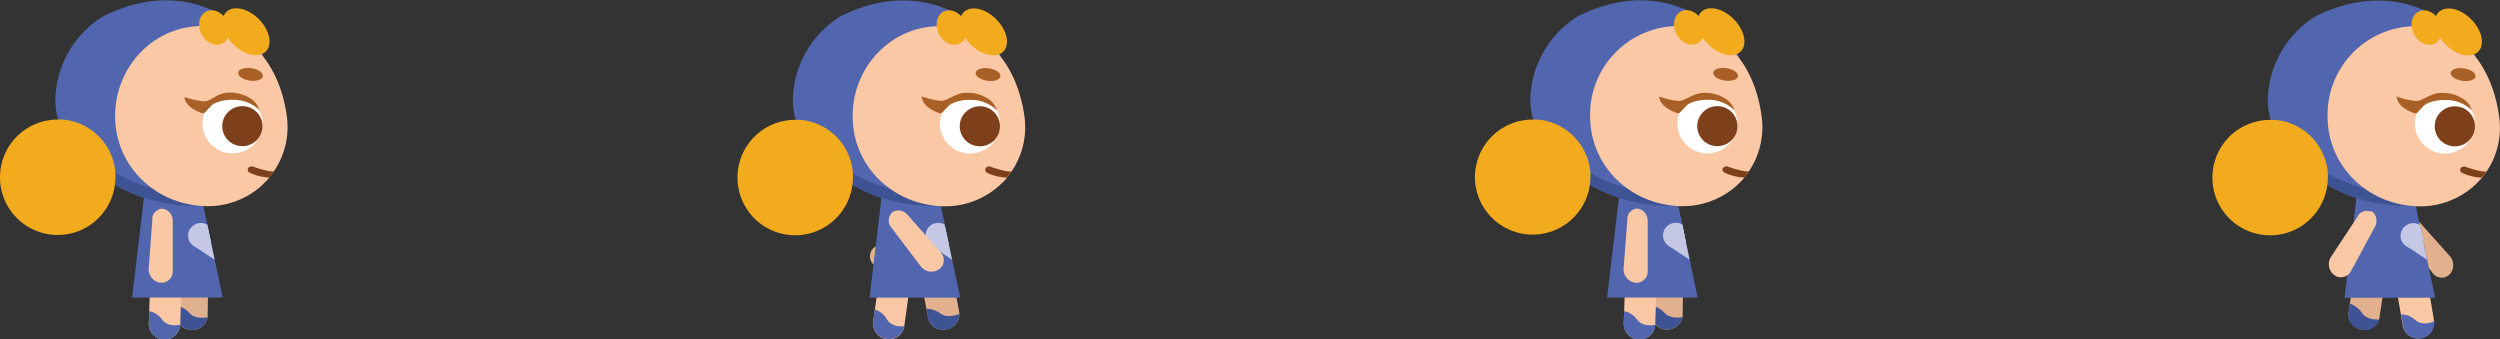 <svg id="Layer_1" data-name="Layer 1" xmlns="http://www.w3.org/2000/svg" viewBox="0 0 447.26 60.65"><rect x="0" y="0" width="447.26" height="60.65" fill="#333333" stroke="none"/><defs><style>.cls-1{fill:#e1b08e;}.cls-2{fill:#3d5393;}.cls-3{fill:#5166af;}.cls-4{fill:#fac8a4;}.cls-5{fill:#f2ab1d;}.cls-6{fill:#c5c8e4;}.cls-7{fill:#7e3f1b;}.cls-8{fill:#a96027;}.cls-9{fill:#fff;}</style></defs><path class="cls-1" d="M31.57,52.48l-.06,4A2.66,2.66,0,0,0,34.29,59a2.71,2.71,0,0,0,2.86-2.24,1,1,0,0,0,0-.17l.06-4a2.65,2.65,0,0,0-2.78-2.49,3,3,0,0,0-2,.68A2.28,2.28,0,0,0,31.57,52.48Z"/><path class="cls-2" d="M31.54,54.68l0,1.79A2.66,2.66,0,0,0,34.29,59a2.71,2.71,0,0,0,2.86-2.24,6.67,6.67,0,0,1-1.41.07,3.29,3.29,0,0,1-.94-.21h0a2,2,0,0,1-.56-.3c-.27-.21-.47-.46-.72-.69a3.37,3.37,0,0,0-.44-.33A4.13,4.13,0,0,0,31.54,54.68Z"/><path class="cls-3" d="M39.89,2.73a26.83,26.83,0,0,0,5.72,4.66A22.2,22.2,0,0,0,39.89,2.73Z"/><path class="cls-1" d="M33.67,51.28a2,2,0,0,1-2.12-2.2l.55-9.22v0s0-.13.07-.26A2.11,2.11,0,0,1,34,38h.08s.05,0,.1,0l.14,0a2.07,2.07,0,0,1,1.13.82,1.5,1.5,0,0,1,.24.51,2.86,2.86,0,0,1,.07.28c0,.1,0,.2,0,.31a.17.17,0,0,1,0,.07l.1,8.74A2.43,2.43,0,0,1,33.67,51.28Z"/><path class="cls-4" d="M26.78,53.12l-.16,4.6a2.82,2.82,0,0,0,5.63.39,1.36,1.36,0,0,0,0-.2l.15-4.6a2.82,2.82,0,0,0-4.75-2.15A2.79,2.79,0,0,0,26.78,53.12Z"/><path class="cls-3" d="M26.69,55.66l-.07,2.06a2.82,2.82,0,0,0,5.63.39,5.54,5.54,0,0,1-1.41.06,3,3,0,0,1-.93-.26s0,0,0,0h0a2,2,0,0,1-.56-.36c-.26-.24-.46-.53-.7-.8a2.55,2.55,0,0,0-.43-.38A3.63,3.63,0,0,0,26.69,55.66Z"/><polygon class="cls-3" points="23.64 53.23 39.85 53.23 38.39 46.34 37.74 43.26 37.73 43.22 37.09 40.18 37.06 40.02 35.81 34.14 25.9 34.14 23.64 53.23"/><path class="cls-3" d="M9.9,17.83c0,10.27,12.71,19,24.26,19s17-19.5,12.05-29c-.12-.22-.41-.26-.6-.38a26.83,26.83,0,0,1-5.72-4.66c-4.69-2.67-12-4.53-21.37.08l0,0A18,18,0,0,0,9.9,17.83Z"/><path class="cls-2" d="M10.42,21.38c1.34,4.7,5.23,8.84,10.14,11.65a28.1,28.1,0,0,0,13.61,3.76c9,0,14.28-11.77,13.86-21.48-.36,9.22-5.53,19.35-13.86,19.35a27.92,27.92,0,0,1-13.55-3.73,22.38,22.38,0,0,1-9.39-9.51C11,21.4,10.69,21.38,10.42,21.38Z"/><path class="cls-5" d="M0,31.71A10.32,10.32,0,0,0,20.56,33a9.54,9.54,0,0,0,.09-1.32q0-.39,0-.78a10.33,10.33,0,0,0-9.39-9.51c-.27,0-.54,0-.81,0h-.1A10.32,10.32,0,0,0,0,31.71Z"/><path class="cls-4" d="M20.6,20.75c0,8.89,7,15.58,15.55,16.1a14.4,14.4,0,0,0,10.68-3.66L47,33a13.85,13.85,0,0,0,1-1l0-.05.14-.18A10.81,10.81,0,0,0,49,30.66a14.15,14.15,0,0,0,2.31-9.91C50.13,12,44.74,4.66,36.15,4.66S20.6,11.87,20.6,20.75Z"/><ellipse class="cls-5" cx="38.34" cy="4.92" rx="2.57" ry="3.21" transform="translate(1.95 17.97) rotate(-27.04)"/><ellipse class="cls-5" cx="44.02" cy="5.68" rx="3.21" ry="5" transform="translate(8.88 32.79) rotate(-45)"/><path class="cls-6" d="M34.68,44l.24.16,3.47,2.3-.63-3s0,0,0,0,0,0,0,0l-.65-3.07-.23.36Z"/><path class="cls-6" d="M36.75,42a2.23,2.23,0,0,0,1,1.45l-.65-3.07v-.08a2.26,2.26,0,0,0-.22.44A2.15,2.15,0,0,0,36.75,42Z"/><path class="cls-6" d="M33.69,42.57a2.27,2.27,0,0,0,1.23,1.58,2.16,2.16,0,0,0,1.44.19,2.22,2.22,0,0,0,1.4-.9s0,0,0,0,0,0,0,0l-.65-3.07,0-.15a2.18,2.18,0,0,0-1.61-.28A2.26,2.26,0,0,0,33.69,42.57Z"/><path class="cls-7" d="M44.64,30.88a8.89,8.89,0,0,0,2.47.77,9.67,9.67,0,0,0,1.07.1A10.81,10.81,0,0,0,49,30.66l-.6,0a17,17,0,0,1-3-.81.81.81,0,0,0-1,.21A.59.59,0,0,0,44.64,30.88Z"/><ellipse class="cls-8" cx="44.82" cy="13.31" rx="1.12" ry="2.24" transform="translate(24.99 55.65) rotate(-81.44)"/><ellipse class="cls-9" cx="41.59" cy="22.12" rx="5.37" ry="5.32"/><path class="cls-8" d="M37.86,18.85a6.32,6.32,0,0,1,1.1-.59,8.1,8.1,0,0,0-.79.26Z"/><ellipse class="cls-7" cx="43.36" cy="22.57" rx="3.6" ry="3.58"/><path class="cls-8" d="M36.08,20.2a.6.6,0,0,0,.63-.13l.31-.33h0a4.37,4.37,0,0,1,.47-.49l.36-.39.31-.33a8.1,8.1,0,0,1,.79-.26,2.89,2.89,0,0,1,.45-.14,7.35,7.35,0,0,1,2.39-.27l.23,0a1.6,1.6,0,0,1,.23,0,6.76,6.76,0,0,1,3.86,1.56l.29.29,0,0,0,0a3.55,3.55,0,0,0-1.58-2.09,6.75,6.75,0,0,0-2.85-1,6.92,6.92,0,0,0-1.64,0,6.84,6.84,0,0,0-1.28.39l0,0L37.23,18a2.75,2.75,0,0,1-1.62,0l-.2,0A21.36,21.36,0,0,1,33,17.37S32.9,19.11,36.08,20.2Z"/><path class="cls-4" d="M28.65,50.57a2,2,0,0,0,2.25-2.06l0-9.23v0s0-.14-.05-.27a2.12,2.12,0,0,0-1.73-1.67h-.08l-.1,0a1,1,0,0,0-.15,0,2.1,2.1,0,0,0-1.18.75,1.6,1.6,0,0,0-.27.5,2.76,2.76,0,0,0-.08.27c0,.1,0,.2,0,.31s0,0,0,.07L26.6,48A2.42,2.42,0,0,0,28.65,50.57Z"/><path class="cls-1" d="M295.45,52.48l-.07,4a2.87,2.87,0,0,0,5.64.26,1,1,0,0,0,0-.17l.07-4a2.66,2.66,0,0,0-2.79-2.49,3,3,0,0,0-2,.68A2.28,2.28,0,0,0,295.45,52.48Z"/><path class="cls-2" d="M295.41,54.68l0,1.79a2.87,2.87,0,0,0,5.64.26,6.64,6.64,0,0,1-1.41.07,3.15,3.15,0,0,1-.93-.21h0a2.07,2.07,0,0,1-.57-.3c-.26-.21-.47-.46-.72-.69a2.41,2.41,0,0,0-.44-.33A4.06,4.06,0,0,0,295.41,54.68Z"/><path class="cls-3" d="M303.76,2.73a27.1,27.1,0,0,0,5.72,4.66A22,22,0,0,0,303.76,2.73Z"/><path class="cls-1" d="M297.55,51.28a2,2,0,0,1-2.13-2.2l.55-9.22v0a1.47,1.47,0,0,1,.07-.26A2.1,2.1,0,0,1,297.88,38H298a.29.29,0,0,0,.1,0l.15,0a2.11,2.11,0,0,1,1.13.82,2,2,0,0,1,.24.51,2.8,2.8,0,0,1,.06.28,3,3,0,0,1,0,.31s0,0,0,.07l.1,8.74A2.43,2.43,0,0,1,297.55,51.28Z"/><path class="cls-4" d="M290.65,53.12l-.15,4.6a2.82,2.82,0,0,0,5.63.39,1.34,1.34,0,0,0,0-.2l.16-4.6a2.84,2.84,0,0,0-2.73-2.92,2.85,2.85,0,0,0-2.92,2.73Z"/><path class="cls-3" d="M290.57,55.66l-.07,2.06a2.82,2.82,0,0,0,5.63.39,5.58,5.58,0,0,1-1.41.06,2.92,2.92,0,0,1-.93-.26s0,0,0,0h0a1.85,1.85,0,0,1-.56-.36c-.26-.24-.46-.53-.7-.8a2.61,2.61,0,0,0-.44-.38A3.65,3.65,0,0,0,290.57,55.66Z"/><polygon class="cls-3" points="287.51 53.23 303.72 53.23 302.27 46.34 301.62 43.26 301.61 43.22 300.96 40.18 300.93 40.02 299.69 34.14 289.78 34.14 287.51 53.23"/><path class="cls-3" d="M273.78,17.83c0,10.27,12.71,19,24.26,19s17-19.5,12-29c-.11-.22-.41-.26-.6-.38a27.1,27.1,0,0,1-5.72-4.66c-4.69-2.67-12-4.53-21.37.08l0,0A18,18,0,0,0,273.78,17.83Z"/><path class="cls-2" d="M274.3,21.38c1.33,4.7,5.23,8.84,10.14,11.65A28.06,28.06,0,0,0,298,36.79c9,0,14.29-11.77,13.87-21.48-.36,9.22-5.53,19.35-13.87,19.35a27.88,27.88,0,0,1-13.54-3.73,22.34,22.34,0,0,1-9.4-9.51C274.83,21.4,274.57,21.38,274.3,21.38Z"/><path class="cls-5" d="M263.87,31.71A10.33,10.33,0,0,0,284.44,33a9.54,9.54,0,0,0,.09-1.32q0-.39,0-.78a10.34,10.34,0,0,0-9.4-9.51c-.27,0-.53,0-.8,0h-.1A10.33,10.33,0,0,0,263.87,31.71Z"/><path class="cls-4" d="M284.48,20.75c0,8.89,7,15.58,15.55,16.1a14.43,14.43,0,0,0,10.68-3.66l.18-.17a13.85,13.85,0,0,0,1-1l0-.05.14-.18a10.7,10.7,0,0,0,.82-1.09,14.1,14.1,0,0,0,2.31-9.91C314,12,308.61,4.66,300,4.66A15.83,15.83,0,0,0,284.48,20.75Z"/><ellipse class="cls-5" cx="302.21" cy="4.92" rx="2.57" ry="3.21" transform="translate(30.79 137.91) rotate(-27.04)"/><ellipse class="cls-5" cx="307.89" cy="5.68" rx="3.21" ry="5" transform="translate(86.16 219.37) rotate(-45)"/><path class="cls-6" d="M298.55,44l.25.16,3.47,2.3-.64-3s0,0,0,0,0,0,0,0L301,40.33l-.23.36Z"/><path class="cls-6" d="M300.62,42a2.24,2.24,0,0,0,1,1.45L301,40.33v-.08a1.51,1.51,0,0,0-.22.44A2.15,2.15,0,0,0,300.62,42Z"/><path class="cls-6" d="M297.57,42.57a2.22,2.22,0,0,0,1.23,1.58,2.15,2.15,0,0,0,1.44.19,2.22,2.22,0,0,0,1.39-.9s0,0,0,0,0,0,0,0L301,40.33l0-.15a2.16,2.16,0,0,0-1.6-.28A2.25,2.25,0,0,0,297.57,42.57Z"/><path class="cls-7" d="M308.51,30.88a9,9,0,0,0,2.48.77,9.67,9.67,0,0,0,1.07.1,10.7,10.7,0,0,0,.82-1.09l-.59,0a17.3,17.3,0,0,1-3.05-.81.81.81,0,0,0-1,.21A.59.59,0,0,0,308.51,30.88Z"/><ellipse class="cls-8" cx="308.69" cy="13.31" rx="1.12" ry="2.24" transform="translate(249.61 316.58) rotate(-81.44)"/><ellipse class="cls-9" cx="305.47" cy="22.12" rx="5.37" ry="5.32"/><path class="cls-8" d="M301.73,18.85a6.32,6.32,0,0,1,1.1-.59,8.1,8.1,0,0,0-.79.26Z"/><ellipse class="cls-7" cx="307.24" cy="22.57" rx="3.6" ry="3.58"/><path class="cls-8" d="M300,20.2a.6.6,0,0,0,.63-.13l.31-.33h0a4.37,4.37,0,0,1,.47-.49l.35-.39.31-.33a8.1,8.1,0,0,1,.79-.26,2.89,2.89,0,0,1,.45-.14,7.41,7.41,0,0,1,2.4-.27l.23,0a1.6,1.6,0,0,1,.23,0A6.83,6.83,0,0,1,310,19.46l.29.29,0,0,0,0a3.57,3.57,0,0,0-1.59-2.09,6.71,6.71,0,0,0-2.84-1,7,7,0,0,0-1.65,0,6.84,6.84,0,0,0-1.28.39l0,0c-1.07.5-1.84.88-1.84.88a2.75,2.75,0,0,1-1.62,0l-.2,0a21,21,0,0,1-2.42-.65S296.77,19.11,300,20.2Z"/><path class="cls-4" d="M292.52,50.57a2,2,0,0,0,2.26-2.06l0-9.23a0,0,0,0,1,0,0l-.06-.27A2.12,2.12,0,0,0,293,37.32h-.08l-.1,0-.15,0a2.08,2.08,0,0,0-1.17.75,1.42,1.42,0,0,0-.27.5.92.92,0,0,0-.08.27,2.91,2.91,0,0,0,0,.31.17.17,0,0,0,0,.07L290.47,48A2.43,2.43,0,0,0,292.52,50.57Z"/><path class="cls-1" d="M165.33,53.09l.73,3.92a2.65,2.65,0,0,0,3.22,1.91,2.68,2.68,0,0,0,2.35-2.76,1,1,0,0,0,0-.17l-.72-3.92a2.66,2.66,0,0,0-3.22-1.9,3,3,0,0,0-1.84,1.07A2.3,2.3,0,0,0,165.33,53.09Z"/><path class="cls-2" d="M165.73,55.25l.33,1.76a2.65,2.65,0,0,0,3.22,1.91,2.68,2.68,0,0,0,2.35-2.76,7.15,7.15,0,0,1-1.36.35,3.41,3.41,0,0,1-1,0h0a1.94,1.94,0,0,1-.62-.19,7.28,7.28,0,0,1-.83-.53,2.5,2.5,0,0,0-.5-.23A4.09,4.09,0,0,0,165.73,55.25Z"/><path class="cls-3" d="M171.83,2.75a26.56,26.56,0,0,0,5.72,4.66A22.42,22.42,0,0,0,171.83,2.75Z"/><path class="cls-1" d="M156.13,47.16a2,2,0,0,1,.43-3l7.62-5.22h0l.25-.1a2.1,2.1,0,0,1,2.35.49l0,.06a.26.26,0,0,0,0,.1s0,.09.05.14A2,2,0,0,1,167,41a1.54,1.54,0,0,1-.26.51,1.24,1.24,0,0,1-.18.22l-.23.2-.05.05-6.85,5.44A2.42,2.42,0,0,1,156.13,47.16Z"/><path class="cls-4" d="M156.87,52.87l-.63,4.56a2.82,2.82,0,0,0,5.55,1,1.06,1.06,0,0,0,0-.19l.64-4.56a2.84,2.84,0,0,0-2.41-3.19,2.84,2.84,0,0,0-3.19,2.41Z"/><path class="cls-3" d="M156.52,55.38l-.28,2a2.82,2.82,0,0,0,5.55,1,6.07,6.07,0,0,1-1.41-.08,3.14,3.14,0,0,1-.89-.36h0a1.89,1.89,0,0,1-.52-.42c-.23-.26-.4-.58-.61-.87a2.35,2.35,0,0,0-.4-.43A3.7,3.7,0,0,0,156.52,55.38Z"/><polygon class="cls-3" points="155.57 53.25 171.79 53.25 170.33 46.36 169.68 43.28 169.67 43.24 169.03 40.2 169 40.04 167.75 34.16 157.84 34.16 155.57 53.25"/><path class="cls-3" d="M141.84,17.85c0,10.27,12.71,19,24.26,19s17-19.5,12-29c-.11-.21-.4-.26-.59-.38a26.56,26.56,0,0,1-5.72-4.66c-4.69-2.67-12-4.53-21.37.08l0,0A18,18,0,0,0,141.84,17.85Z"/><path class="cls-2" d="M142.36,21.4c1.34,4.7,5.23,8.84,10.14,11.65a28.06,28.06,0,0,0,13.6,3.76c9,0,14.29-11.77,13.87-21.48-.36,9.22-5.53,19.35-13.87,19.35A27.88,27.88,0,0,1,152.56,31a22.32,22.32,0,0,1-9.39-9.51C142.9,21.42,142.63,21.4,142.36,21.4Z"/><path class="cls-5" d="M131.94,31.73a10.32,10.32,0,0,0,20.56,1.32,9.54,9.54,0,0,0,.09-1.32q0-.39,0-.78a10.33,10.33,0,0,0-9.39-9.51c-.27,0-.54,0-.81,0h-.1A10.32,10.32,0,0,0,131.94,31.73Z"/><path class="cls-4" d="M152.54,20.77c0,8.89,7,15.58,15.55,16.1a14.42,14.42,0,0,0,10.68-3.66L179,33a13.85,13.85,0,0,0,1-1l0-.05.14-.18a10.81,10.81,0,0,0,.83-1.09,14.14,14.14,0,0,0,2.3-9.91C182.06,12,176.67,4.68,168.09,4.68S152.54,11.89,152.54,20.77Z"/><ellipse class="cls-5" cx="170.28" cy="4.94" rx="2.57" ry="3.21" transform="translate(16.36 77.94) rotate(-27.04)"/><ellipse class="cls-5" cx="175.95" cy="5.7" rx="3.21" ry="5" transform="translate(47.51 126.09) rotate(-45)"/><path class="cls-6" d="M166.61,44l.25.17,3.47,2.29-.64-3s0,0,0,0l0,0L169,40.35l-.23.36Z"/><path class="cls-6" d="M168.69,42a2.18,2.18,0,0,0,1,1.45L169,40.35v-.07a1.59,1.59,0,0,0-.22.43A2.07,2.07,0,0,0,168.69,42Z"/><path class="cls-6" d="M165.63,42.59a2.31,2.31,0,0,0,1.23,1.59,2.27,2.27,0,0,0,2.83-.72s0,0,0,0l0,0L169,40.35l0-.15a2.16,2.16,0,0,0-1.6-.28A2.25,2.25,0,0,0,165.63,42.59Z"/><path class="cls-7" d="M176.57,30.9a9,9,0,0,0,2.48.77,9.67,9.67,0,0,0,1.07.1,10.81,10.81,0,0,0,.83-1.09l-.6,0a17.3,17.3,0,0,1-3-.81.8.8,0,0,0-1,.21A.59.59,0,0,0,176.57,30.9Z"/><ellipse class="cls-8" cx="176.75" cy="13.33" rx="1.12" ry="2.24" transform="translate(137.28 186.13) rotate(-81.44)"/><ellipse class="cls-9" cx="173.53" cy="22.14" rx="5.37" ry="5.32"/><path class="cls-8" d="M169.8,18.87a6.32,6.32,0,0,1,1.1-.59,8.1,8.1,0,0,0-.79.26Z"/><ellipse class="cls-7" cx="175.3" cy="22.59" rx="3.6" ry="3.58"/><path class="cls-8" d="M168,20.22a.6.6,0,0,0,.63-.13l.31-.33a0,0,0,0,1,0,0,4.37,4.37,0,0,1,.47-.49l.36-.39.31-.33a8.1,8.1,0,0,1,.79-.26,2.78,2.78,0,0,1,.44-.14,7.41,7.41,0,0,1,2.4-.27l.23,0a1.6,1.6,0,0,1,.23,0,6.79,6.79,0,0,1,3.86,1.56l.29.29,0,0,0,0a3.57,3.57,0,0,0-1.59-2.09,6.66,6.66,0,0,0-2.84-1,7,7,0,0,0-1.65,0,6.52,6.52,0,0,0-1.27.39l0,0-1.85.88a2.75,2.75,0,0,1-1.62,0l-.2,0a19,19,0,0,1-2.41-.65S164.84,19.13,168,20.22Z"/><path class="cls-4" d="M168,48.18a2,2,0,0,0,.32-3l-6.11-6.93,0,0-.21-.16a2.12,2.12,0,0,0-2.41-.1l-.05.05a.24.24,0,0,1-.06.09.92.92,0,0,0-.09.13,2,2,0,0,0-.39,1.33,1.68,1.68,0,0,0,.13.56c0,.08.08.17.12.25s.11.17.18.26a.1.1,0,0,0,0,0l5.3,7A2.43,2.43,0,0,0,168,48.18Z"/><path class="cls-1" d="M420.82,51.61l-.66,4.27a2.83,2.83,0,0,0,5.54,1.06,1.29,1.29,0,0,0,0-.19l.66-4.27a2.74,2.74,0,0,0-2.38-3,2.92,2.92,0,0,0-2.09.46A2.54,2.54,0,0,0,420.82,51.61Z"/><path class="cls-2" d="M420.4,54.32l-.27,1.77A2.65,2.65,0,0,0,422.54,59a2.69,2.69,0,0,0,3.13-1.83,6.62,6.62,0,0,1-1.4-.12,3,3,0,0,1-.9-.34s0,0,0,0h0a2.1,2.1,0,0,1-.52-.38c-.23-.24-.4-.52-.61-.78a2.4,2.4,0,0,0-.4-.38A3.84,3.84,0,0,0,420.4,54.32Z"/><path class="cls-3" d="M435.7,2.76a27.1,27.1,0,0,0,5.72,4.66A22.23,22.23,0,0,0,435.7,2.76Z"/><path class="cls-1" d="M438.22,49.12a2,2,0,0,1-3-.26l-5.65-7.31,0,0-.12-.24a2.13,2.13,0,0,1,.36-2.38l.06,0a.26.26,0,0,0,.1,0l.14-.07a2,2,0,0,1,1.38-.12,1.41,1.41,0,0,1,.52.23,1.19,1.19,0,0,1,.23.16l.22.22.05,0,5.82,6.52A2.43,2.43,0,0,1,438.22,49.12Z"/><path class="cls-4" d="M429,53.21l.84,4.88a2.82,2.82,0,1,0,5.59-.75,1.49,1.49,0,0,0,0-.21l-.84-4.88a3,3,0,0,0-3.3-2.51A2.71,2.71,0,0,0,429.49,51,3.14,3.14,0,0,0,429,53.21Z"/><path class="cls-3" d="M429.56,56.26l.35,2a2.83,2.83,0,0,0,5.6-.77,6,6,0,0,1-1.37.35,3.15,3.15,0,0,1-1-.06h0a1.9,1.9,0,0,1-.62-.24c-.3-.18-.56-.43-.85-.64a2.82,2.82,0,0,0-.5-.29A3.73,3.73,0,0,0,429.56,56.26Z"/><polygon class="cls-3" points="419.45 53.26 435.66 53.26 434.21 46.38 433.56 43.3 433.55 43.26 432.9 40.21 432.87 40.05 431.63 34.18 421.71 34.18 419.45 53.26"/><path class="cls-3" d="M405.72,17.87c0,10.26,12.7,19,24.25,19s17-19.5,12-29c-.11-.21-.41-.26-.6-.38a27.1,27.1,0,0,1-5.72-4.66c-4.69-2.67-12-4.53-21.37.08l0,0A18,18,0,0,0,405.72,17.87Z"/><path class="cls-2" d="M406.23,21.41c1.34,4.7,5.23,8.84,10.14,11.65A28.13,28.13,0,0,0,430,36.82c9,0,14.28-11.77,13.86-21.48-.36,9.22-5.53,19.35-13.86,19.35A28,28,0,0,1,416.43,31,22.32,22.32,0,0,1,407,21.45C406.77,21.43,406.5,21.41,406.23,21.41Z"/><path class="cls-5" d="M395.81,31.74a10.32,10.32,0,0,0,20.56,1.32,9.54,9.54,0,0,0,.09-1.32q0-.39,0-.78A10.32,10.32,0,0,0,407,21.45c-.27,0-.54,0-.81,0h-.1A10.32,10.32,0,0,0,395.81,31.74Z"/><path class="cls-4" d="M416.41,20.78c0,8.89,7,15.58,15.56,16.1a14.43,14.43,0,0,0,10.68-3.66l.18-.17c.34-.33.67-.68,1-1l0,0,.14-.18a10.81,10.81,0,0,0,.83-1.09,14.1,14.1,0,0,0,2.31-9.91C445.94,12.05,440.55,4.69,432,4.69A15.84,15.84,0,0,0,416.41,20.78Z"/><ellipse class="cls-5" cx="434.15" cy="4.95" rx="2.57" ry="3.21" transform="translate(45.2 197.89) rotate(-27.04)"/><ellipse class="cls-5" cx="439.83" cy="5.71" rx="3.21" ry="5" transform="translate(124.78 312.68) rotate(-45)"/><path class="cls-6" d="M430.49,44l.25.17,3.46,2.29-.63-3s0,0,0,0,0,0,0,0l-.65-3.06-.23.35Z"/><path class="cls-6" d="M432.56,42a2.16,2.16,0,0,0,1,1.45l-.65-3.06,0-.08a1.56,1.56,0,0,0-.21.43A2.16,2.16,0,0,0,432.56,42Z"/><path class="cls-6" d="M429.51,42.6a2.25,2.25,0,0,0,1.23,1.59,2.2,2.2,0,0,0,1.44.18,2.18,2.18,0,0,0,1.39-.9s0,0,0,0,0,0,0,0l-.65-3.06,0-.16a2.17,2.17,0,0,0-1.6-.28A2.25,2.25,0,0,0,429.51,42.6Z"/><path class="cls-7" d="M440.45,30.91a9,9,0,0,0,2.48.77,9.28,9.28,0,0,0,1.06.1,10.81,10.81,0,0,0,.83-1.09l-.6,0a17.22,17.22,0,0,1-3-.81.81.81,0,0,0-1,.21A.59.59,0,0,0,440.45,30.91Z"/><ellipse class="cls-8" cx="440.63" cy="13.34" rx="1.12" ry="2.24" transform="translate(361.89 447.08) rotate(-81.44)"/><ellipse class="cls-9" cx="437.4" cy="22.15" rx="5.37" ry="5.32"/><path class="cls-8" d="M433.67,18.88a6.32,6.32,0,0,1,1.1-.59,8.1,8.1,0,0,0-.79.26Z"/><ellipse class="cls-7" cx="439.18" cy="22.6" rx="3.6" ry="3.58"/><path class="cls-8" d="M431.9,20.23a.59.59,0,0,0,.62-.13l.31-.33h0a4.37,4.37,0,0,1,.47-.49l.36-.39.31-.33a8.1,8.1,0,0,1,.79-.26,2.81,2.81,0,0,1,.45-.13,7.41,7.41,0,0,1,2.4-.27l.22,0a1.6,1.6,0,0,1,.23,0,6.85,6.85,0,0,1,3.87,1.55l.29.29,0,0,0,0a3.52,3.52,0,0,0-1.59-2.08,6.63,6.63,0,0,0-2.85-1,6.92,6.92,0,0,0-1.64,0,6.84,6.84,0,0,0-1.28.39l0,0-1.85.89a2.83,2.83,0,0,1-1.61,0l-.2,0a19.15,19.15,0,0,1-2.42-.66S428.71,19.14,431.9,20.23Z"/><path class="cls-4" d="M417.61,49.21a2,2,0,0,0,3-.73L425,40.37v0s0-.13.08-.26a2.12,2.12,0,0,0-.73-2.29l-.07,0-.1,0-.15,0a2,2,0,0,0-1.38.09,1.57,1.57,0,0,0-.48.31l-.2.2-.18.25a.21.21,0,0,0,0,.06L417,46A2.43,2.43,0,0,0,417.61,49.21Z"/></svg>